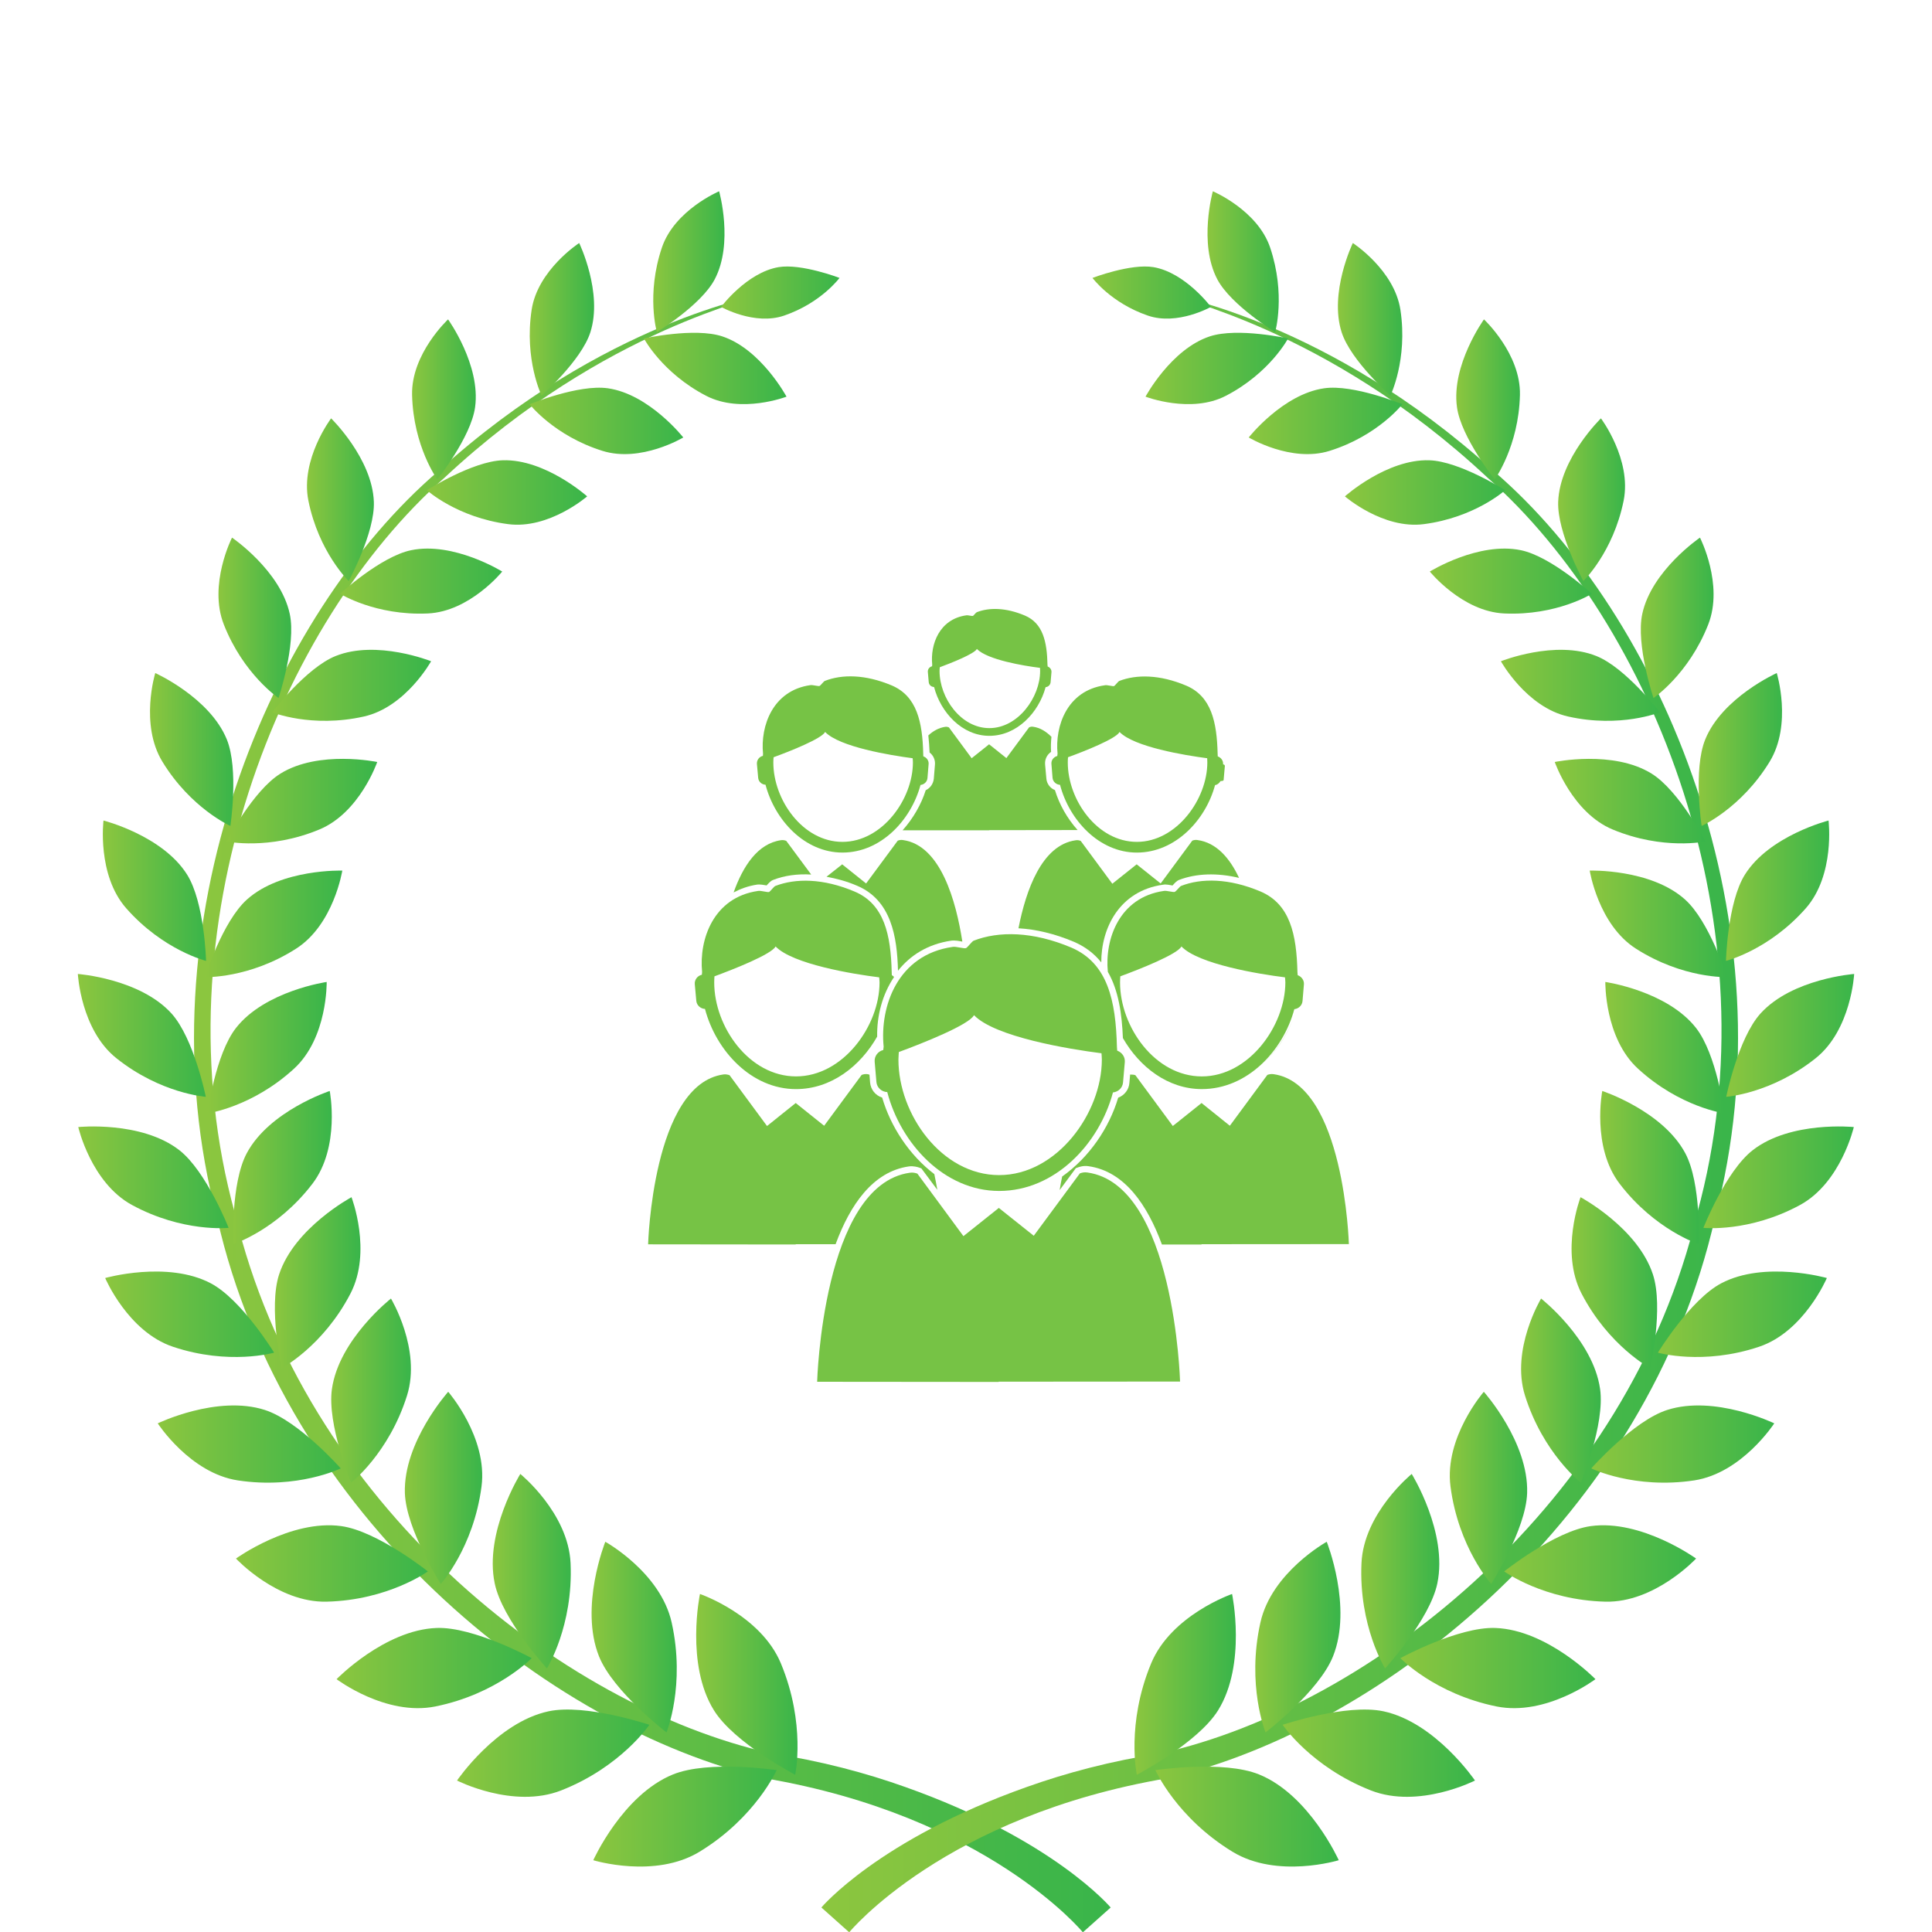 <?xml version="1.0" encoding="utf-8"?>
<!-- Generator: Adobe Illustrator 16.0.0, SVG Export Plug-In . SVG Version: 6.00 Build 0)  -->
<!DOCTYPE svg PUBLIC "-//W3C//DTD SVG 1.1//EN" "http://www.w3.org/Graphics/SVG/1.1/DTD/svg11.dtd">
<svg version="1.1" id="Layer_1" xmlns="http://www.w3.org/2000/svg" xmlns:xlink="http://www.w3.org/1999/xlink" x="0px" y="0px"
	 width="121.03px" height="121.03px" viewBox="0 0 121.03 121.03" enable-background="new 0 0 121.03 121.03" xml:space="preserve">
<g>
	<g id="XMLID_1_">
		<g id="XMLID_97_">
			<linearGradient id="XMLID_100_" gradientUnits="userSpaceOnUse" x1="12.153" y1="69.741" x2="69.578" y2="69.741">
				<stop  offset="0" style="stop-color:#8CC63F"/>
				<stop  offset="1" style="stop-color:#39B54A"/>
			</linearGradient>
			<path id="XMLID_98_" fill="url(#XMLID_100_)" d="M67.836,121.049c0,0-5.988-7.291-19.959-9.656
				c-13.6-3.174-30.055-16.451-34.276-35.092C8.709,57.839,16.94,38.534,27.46,29.511c10.451-9.476,20.245-10.949,20.048-11.077
				c0.236,0.284-9.475,1.972-19.659,11.488C17.578,38.999,9.762,58.05,14.718,76.02c4.308,18.148,20.419,30.861,33.578,33.813
				c3.152,0.484,5.963,1.238,8.424,2.117c9.288,3.293,12.858,7.545,12.858,7.545L67.836,121.049z"/>
		</g>
		<g id="XMLID_95_">
			<linearGradient id="XMLID_101_" gradientUnits="userSpaceOnUse" x1="51.456" y1="69.741" x2="108.88" y2="69.741">
				<stop  offset="0" style="stop-color:#8CC63F"/>
				<stop  offset="1" style="stop-color:#39B54A"/>
			</linearGradient>
			<path id="XMLID_96_" fill="url(#XMLID_101_)" d="M53.198,121.049c0,0,5.987-7.291,19.959-9.656
				c13.601-3.174,30.056-16.451,34.275-35.092c4.892-18.461-3.338-37.767-13.858-46.79c-10.451-9.476-20.245-10.949-20.046-11.077
				c-0.236,0.284,9.475,1.972,19.657,11.488c10.271,9.076,18.088,28.128,13.13,46.097c-4.307,18.148-20.418,30.861-33.578,33.813
				c-3.151,0.484-5.961,1.238-8.424,2.117c-9.287,3.293-12.857,7.545-12.857,7.545L53.198,121.049z"/>
		</g>
		<g id="XMLID_2_">
			<g id="XMLID_92_">
				<linearGradient id="XMLID_102_" gradientUnits="userSpaceOnUse" x1="43.612" y1="105.518" x2="49.962" y2="105.518">
					<stop  offset="0" style="stop-color:#8CC63F"/>
					<stop  offset="1" style="stop-color:#39B54A"/>
				</linearGradient>
				<path id="XMLID_94_" fill="url(#XMLID_102_)" d="M43.849,99.855c0,0,3.808,1.311,5.07,4.35c1.578,3.797,0.896,6.975,0.896,6.975
					s-3.816-1.984-5.094-4.043C42.927,104.246,43.849,99.855,43.849,99.855z"/>
				<linearGradient id="XMLID_103_" gradientUnits="userSpaceOnUse" x1="37.166" y1="113.801" x2="48.651" y2="113.801">
					<stop  offset="0" style="stop-color:#8CC63F"/>
					<stop  offset="1" style="stop-color:#39B54A"/>
				</linearGradient>
				<path id="XMLID_93_" fill="url(#XMLID_103_)" d="M37.166,116.533c0,0,3.849,1.182,6.66-0.533
					c3.508-2.139,4.826-5.109,4.826-5.109s-4.254-0.643-6.497,0.27C39.002,112.443,37.166,116.533,37.166,116.533z"/>
			</g>
			<g id="XMLID_89_">
				<linearGradient id="XMLID_104_" gradientUnits="userSpaceOnUse" x1="37.06" y1="102.556" x2="42.396" y2="102.556">
					<stop  offset="0" style="stop-color:#8CC63F"/>
					<stop  offset="1" style="stop-color:#39B54A"/>
				</linearGradient>
				<path id="XMLID_91_" fill="url(#XMLID_104_)" d="M37.919,96.584c0,0,3.455,1.912,4.157,5.059
					c0.876,3.934-0.323,6.885-0.323,6.885s-3.346-2.563-4.229-4.768C36.285,100.662,37.919,96.584,37.919,96.584z"/>
				<linearGradient id="XMLID_105_" gradientUnits="userSpaceOnUse" x1="28.631" y1="109.828" x2="40.678" y2="109.828">
					<stop  offset="0" style="stop-color:#8CC63F"/>
					<stop  offset="1" style="stop-color:#39B54A"/>
				</linearGradient>
				<path id="XMLID_90_" fill="url(#XMLID_105_)" d="M28.631,111.541c0,0,3.516,1.797,6.52,0.621
					c3.749-1.471,5.528-4.111,5.528-4.111s-3.996-1.344-6.318-0.846C31.102,107.904,28.631,111.541,28.631,111.541z"/>
			</g>
			<g id="XMLID_86_">
				<linearGradient id="XMLID_106_" gradientUnits="userSpaceOnUse" x1="30.868" y1="98.427" x2="35.757" y2="98.427">
					<stop  offset="0" style="stop-color:#8CC63F"/>
					<stop  offset="1" style="stop-color:#39B54A"/>
				</linearGradient>
				<path id="XMLID_88_" fill="url(#XMLID_106_)" d="M32.595,92.336c0,0,3.006,2.436,3.148,5.59
					c0.177,3.945-1.482,6.592-1.482,6.592s-2.792-3.045-3.269-5.324C30.319,95.998,32.595,92.336,32.595,92.336z"/>
				<linearGradient id="XMLID_107_" gradientUnits="userSpaceOnUse" x1="21.085" y1="104.494" x2="33.307" y2="104.494">
					<stop  offset="0" style="stop-color:#8CC63F"/>
					<stop  offset="1" style="stop-color:#39B54A"/>
				</linearGradient>
				<path id="XMLID_87_" fill="url(#XMLID_107_)" d="M21.085,105.191c0,0,3.085,2.334,6.185,1.711
					c3.869-0.781,6.036-3.027,6.036-3.027s-3.629-1.977-5.954-1.891C24.088,102.104,21.085,105.191,21.085,105.191z"/>
			</g>
			<g id="XMLID_83_">
				<linearGradient id="XMLID_108_" gradientUnits="userSpaceOnUse" x1="25.361" y1="93.206" x2="30.209" y2="93.206">
					<stop  offset="0" style="stop-color:#8CC63F"/>
					<stop  offset="1" style="stop-color:#39B54A"/>
				</linearGradient>
				<path id="XMLID_85_" fill="url(#XMLID_108_)" d="M28.078,87.188c0,0,2.488,2.857,2.087,5.93c-0.499,3.838-2.55,6.107-2.55,6.107
					s-2.177-3.412-2.252-5.693C25.262,90.332,28.078,87.188,28.078,87.188z"/>
				<linearGradient id="XMLID_109_" gradientUnits="userSpaceOnUse" x1="14.783" y1="97.944" x2="26.802" y2="97.944">
					<stop  offset="0" style="stop-color:#8CC63F"/>
					<stop  offset="1" style="stop-color:#39B54A"/>
				</linearGradient>
				<path id="XMLID_84_" fill="url(#XMLID_109_)" d="M14.783,97.635c0,0,2.582,2.777,5.68,2.701
					c3.869-0.096,6.339-1.895,6.339-1.895s-3.165-2.525-5.424-2.838C18.206,95.164,14.783,97.635,14.783,97.635z"/>
			</g>
			<g id="XMLID_80_">
				<linearGradient id="XMLID_110_" gradientUnits="userSpaceOnUse" x1="20.75" y1="87.116" x2="25.743" y2="87.116">
					<stop  offset="0" style="stop-color:#8CC63F"/>
					<stop  offset="1" style="stop-color:#39B54A"/>
				</linearGradient>
				<path id="XMLID_82_" fill="url(#XMLID_110_)" d="M24.492,81.348c0,0,1.916,3.182,1.005,6.078
					c-1.135,3.617-3.501,5.459-3.501,5.459s-1.52-3.664-1.202-5.875C21.237,83.9,24.492,81.348,24.492,81.348z"/>
				<linearGradient id="XMLID_111_" gradientUnits="userSpaceOnUse" x1="9.882" y1="90.463" x2="21.345" y2="90.463">
					<stop  offset="0" style="stop-color:#8CC63F"/>
					<stop  offset="1" style="stop-color:#39B54A"/>
				</linearGradient>
				<path id="XMLID_81_" fill="url(#XMLID_111_)" d="M9.882,89.166c0,0,2.02,3.119,5.021,3.574c3.749,0.566,6.442-0.752,6.442-0.752
					s-2.625-2.975-4.752-3.66C13.606,87.365,9.882,89.166,9.882,89.166z"/>
			</g>
			<g id="XMLID_77_">
				<linearGradient id="XMLID_112_" gradientUnits="userSpaceOnUse" x1="17.219" y1="80.353" x2="22.581" y2="80.353">
					<stop  offset="0" style="stop-color:#8CC63F"/>
					<stop  offset="1" style="stop-color:#39B54A"/>
				</linearGradient>
				<path id="XMLID_79_" fill="url(#XMLID_112_)" d="M22.02,74.998c0,0,1.305,3.4-0.066,6.039c-1.71,3.297-4.306,4.672-4.306,4.672
					s-0.845-3.793-0.163-5.875C18.444,76.912,22.02,74.998,22.02,74.998z"/>
				<linearGradient id="XMLID_113_" gradientUnits="userSpaceOnUse" x1="6.589" y1="82.332" x2="17.171" y2="82.332">
					<stop  offset="0" style="stop-color:#8CC63F"/>
					<stop  offset="1" style="stop-color:#39B54A"/>
				</linearGradient>
				<path id="XMLID_78_" fill="url(#XMLID_113_)" d="M6.589,80.061c0,0,1.418,3.354,4.236,4.303
					c3.522,1.186,6.346,0.373,6.346,0.373s-2.026-3.318-3.962-4.342C10.489,78.955,6.589,80.061,6.589,80.061z"/>
			</g>
			<g id="XMLID_74_">
				<linearGradient id="XMLID_114_" gradientUnits="userSpaceOnUse" x1="14.603" y1="73.142" x2="20.785" y2="73.142">
					<stop  offset="0" style="stop-color:#8CC63F"/>
					<stop  offset="1" style="stop-color:#39B54A"/>
				</linearGradient>
				<path id="XMLID_76_" fill="url(#XMLID_114_)" d="M20.656,68.344c0,0,0.682,3.504-1.087,5.816
					c-2.214,2.895-4.955,3.779-4.955,3.779s-0.168-3.805,0.846-5.699C16.878,69.584,20.656,68.344,20.656,68.344z"/>
				<linearGradient id="XMLID_115_" gradientUnits="userSpaceOnUse" x1="4.903" y1="73.752" x2="14.322" y2="73.752">
					<stop  offset="0" style="stop-color:#8CC63F"/>
					<stop  offset="1" style="stop-color:#39B54A"/>
				</linearGradient>
				<path id="XMLID_75_" fill="url(#XMLID_115_)" d="M4.903,70.604c0,0,0.798,3.479,3.356,4.877
					c3.195,1.742,6.062,1.438,6.062,1.438s-1.394-3.545-3.085-4.865C8.854,70.201,4.903,70.604,4.903,70.604z"/>
			</g>
			<g id="XMLID_71_">
				<linearGradient id="XMLID_116_" gradientUnits="userSpaceOnUse" x1="13.001" y1="65.631" x2="20.465" y2="65.631">
					<stop  offset="0" style="stop-color:#8CC63F"/>
					<stop  offset="1" style="stop-color:#39B54A"/>
				</linearGradient>
				<path id="XMLID_73_" fill="url(#XMLID_116_)" d="M20.465,61.515c0,0,0.063,3.497-2.042,5.429C15.796,69.359,13,69.746,13,69.746
					s0.487-3.699,1.787-5.355C16.612,62.066,20.465,61.515,20.465,61.515z"/>
				<linearGradient id="XMLID_117_" gradientUnits="userSpaceOnUse" x1="4.877" y1="64.861" x2="12.892" y2="64.861">
					<stop  offset="0" style="stop-color:#8CC63F"/>
					<stop  offset="1" style="stop-color:#39B54A"/>
				</linearGradient>
				<path id="XMLID_72_" fill="url(#XMLID_117_)" d="M4.877,61.014c0,0,0.178,3.494,2.413,5.277
					c2.787,2.225,5.602,2.418,5.602,2.418s-0.74-3.659-2.148-5.219C8.76,61.3,4.877,61.014,4.877,61.014z"/>
			</g>
			<g id="XMLID_68_">
				<linearGradient id="XMLID_118_" gradientUnits="userSpaceOnUse" x1="12.838" y1="57.875" x2="21.443" y2="57.875">
					<stop  offset="0" style="stop-color:#8CC63F"/>
					<stop  offset="1" style="stop-color:#39B54A"/>
				</linearGradient>
				<path id="XMLID_70_" fill="url(#XMLID_118_)" d="M21.443,54.538c0,0-0.534,3.385-2.896,4.892
					c-2.945,1.884-5.709,1.782-5.709,1.782s1.097-3.488,2.635-4.864C17.626,54.416,21.443,54.538,21.443,54.538z"/>
				<linearGradient id="XMLID_119_" gradientUnits="userSpaceOnUse" x1="6.443" y1="55.799" x2="12.908" y2="55.799">
					<stop  offset="0" style="stop-color:#8CC63F"/>
					<stop  offset="1" style="stop-color:#39B54A"/>
				</linearGradient>
				<path id="XMLID_69_" fill="url(#XMLID_119_)" d="M6.484,51.402c0,0-0.423,3.402,1.427,5.502
					c2.312,2.624,4.997,3.291,4.997,3.291s-0.091-3.66-1.188-5.406C10.183,52.339,6.484,51.402,6.484,51.402z"/>
			</g>
			<g id="XMLID_65_">
				<linearGradient id="XMLID_120_" gradientUnits="userSpaceOnUse" x1="14.191" y1="50.186" x2="23.631" y2="50.186">
					<stop  offset="0" style="stop-color:#8CC63F"/>
					<stop  offset="1" style="stop-color:#39B54A"/>
				</linearGradient>
				<path id="XMLID_67_" fill="url(#XMLID_120_)" d="M23.631,47.735c0,0-1.09,3.175-3.625,4.228
					c-3.166,1.317-5.814,0.749-5.814,0.749s1.655-3.18,3.372-4.247C19.971,46.968,23.631,47.735,23.631,47.735z"/>
				<linearGradient id="XMLID_121_" gradientUnits="userSpaceOnUse" x1="9.396" y1="46.952" x2="14.616" y2="46.952">
					<stop  offset="0" style="stop-color:#8CC63F"/>
					<stop  offset="1" style="stop-color:#39B54A"/>
				</linearGradient>
				<path id="XMLID_66_" fill="url(#XMLID_121_)" d="M9.726,42.163c0,0-0.984,3.21,0.447,5.552c1.785,2.926,4.259,4.025,4.259,4.025
					s0.536-3.545-0.223-5.417C13.139,43.695,9.726,42.163,9.726,42.163z"/>
			</g>
			<g id="XMLID_62_">
				<linearGradient id="XMLID_122_" gradientUnits="userSpaceOnUse" x1="17.049" y1="42.932" x2="27.006" y2="42.932">
					<stop  offset="0" style="stop-color:#8CC63F"/>
					<stop  offset="1" style="stop-color:#39B54A"/>
				</linearGradient>
				<path id="XMLID_64_" fill="url(#XMLID_122_)" d="M27.006,41.424c0,0-1.594,2.881-4.218,3.464
					c-3.279,0.733-5.739-0.267-5.739-0.267s2.137-2.788,3.975-3.524C23.603,40.06,27.006,41.424,27.006,41.424z"/>
				<linearGradient id="XMLID_123_" gradientUnits="userSpaceOnUse" x1="13.686" y1="38.702" x2="18.244" y2="38.702">
					<stop  offset="0" style="stop-color:#8CC63F"/>
					<stop  offset="1" style="stop-color:#39B54A"/>
				</linearGradient>
				<path id="XMLID_63_" fill="url(#XMLID_123_)" d="M14.535,33.679c0,0-1.496,2.933-0.516,5.436
					c1.224,3.127,3.429,4.611,3.429,4.611s1.119-3.332,0.704-5.268C17.567,35.74,14.535,33.679,14.535,33.679z"/>
			</g>
			<g id="XMLID_59_">
				<linearGradient id="XMLID_124_" gradientUnits="userSpaceOnUse" x1="21.305" y1="36.404" x2="31.461" y2="36.404">
					<stop  offset="0" style="stop-color:#8CC63F"/>
					<stop  offset="1" style="stop-color:#39B54A"/>
				</linearGradient>
				<path id="XMLID_61_" fill="url(#XMLID_124_)" d="M31.461,35.805c0,0-2.028,2.507-4.663,2.625
					c-3.288,0.149-5.493-1.235-5.493-1.235s2.54-2.327,4.438-2.725C28.41,33.91,31.461,35.805,31.461,35.805z"/>
				<linearGradient id="XMLID_125_" gradientUnits="userSpaceOnUse" x1="19.23" y1="31.303" x2="23.422" y2="31.303">
					<stop  offset="0" style="stop-color:#8CC63F"/>
					<stop  offset="1" style="stop-color:#39B54A"/>
				</linearGradient>
				<path id="XMLID_60_" fill="url(#XMLID_125_)" d="M20.742,26.208c0,0-1.944,2.575-1.423,5.158
					c0.651,3.227,2.524,5.033,2.524,5.033s1.648-3.025,1.577-4.963C23.319,28.712,20.742,26.208,20.742,26.208z"/>
			</g>
			<g id="XMLID_56_">
				<linearGradient id="XMLID_126_" gradientUnits="userSpaceOnUse" x1="26.741" y1="30.851" x2="36.782" y2="30.851">
					<stop  offset="0" style="stop-color:#8CC63F"/>
					<stop  offset="1" style="stop-color:#39B54A"/>
				</linearGradient>
				<path id="XMLID_58_" fill="url(#XMLID_126_)" d="M36.782,31.095c0,0-2.388,2.075-4.95,1.739
					c-3.199-0.415-5.091-2.125-5.091-2.125s2.847-1.813,4.748-1.875C34.157,28.746,36.782,31.095,36.782,31.095z"/>
				<linearGradient id="XMLID_127_" gradientUnits="userSpaceOnUse" x1="25.814" y1="25.02" x2="29.805" y2="25.02">
					<stop  offset="0" style="stop-color:#8CC63F"/>
					<stop  offset="1" style="stop-color:#39B54A"/>
				</linearGradient>
				<path id="XMLID_57_" fill="url(#XMLID_127_)" d="M28.069,20.008c0,0-2.317,2.154-2.254,4.737
					c0.078,3.225,1.581,5.288,1.581,5.288s2.105-2.64,2.366-4.523C30.128,22.865,28.069,20.008,28.069,20.008z"/>
			</g>
			<g id="XMLID_53_">
				<linearGradient id="XMLID_128_" gradientUnits="userSpaceOnUse" x1="33.18" y1="26.368" x2="42.804" y2="26.368">
					<stop  offset="0" style="stop-color:#8CC63F"/>
					<stop  offset="1" style="stop-color:#39B54A"/>
				</linearGradient>
				<path id="XMLID_55_" fill="url(#XMLID_128_)" d="M42.804,27.405c0,0-2.657,1.598-5.069,0.838
					c-3.019-0.946-4.555-2.918-4.555-2.918s3.057-1.265,4.901-1.001C40.671,24.694,42.804,27.405,42.804,27.405z"/>
				<linearGradient id="XMLID_129_" gradientUnits="userSpaceOnUse" x1="33.185" y1="20.004" x2="37.217" y2="20.004">
					<stop  offset="0" style="stop-color:#8CC63F"/>
					<stop  offset="1" style="stop-color:#39B54A"/>
				</linearGradient>
				<path id="XMLID_54_" fill="url(#XMLID_129_)" d="M36.283,15.224c0,0-2.601,1.686-2.979,4.186
					c-0.473,3.125,0.625,5.373,0.625,5.373s2.482-2.19,3.052-3.962C37.784,18.331,36.283,15.224,36.283,15.224z"/>
			</g>
			<g id="XMLID_50_">
				<linearGradient id="XMLID_130_" gradientUnits="userSpaceOnUse" x1="40.338" y1="23.082" x2="49.27" y2="23.082">
					<stop  offset="0" style="stop-color:#8CC63F"/>
					<stop  offset="1" style="stop-color:#39B54A"/>
				</linearGradient>
				<path id="XMLID_52_" fill="url(#XMLID_130_)" d="M49.271,24.849c0,0-2.835,1.088-5.036-0.055
					c-2.752-1.426-3.896-3.591-3.896-3.591s3.163-0.701,4.901-0.133C47.672,21.869,49.271,24.849,49.271,24.849z"/>
				<linearGradient id="XMLID_131_" gradientUnits="userSpaceOnUse" x1="40.923" y1="16.394" x2="45.387" y2="16.394">
					<stop  offset="0" style="stop-color:#8CC63F"/>
					<stop  offset="1" style="stop-color:#39B54A"/>
				</linearGradient>
				<path id="XMLID_51_" fill="url(#XMLID_131_)" d="M45.05,11.982c0,0-2.798,1.183-3.588,3.534
					c-0.99,2.935-0.313,5.289-0.313,5.289s2.77-1.689,3.622-3.303C45.969,15.235,45.05,11.982,45.05,11.982z"/>
			</g>
			<linearGradient id="XMLID_132_" gradientUnits="userSpaceOnUse" x1="45.173" y1="18.327" x2="52.591" y2="18.327">
				<stop  offset="0" style="stop-color:#8CC63F"/>
				<stop  offset="1" style="stop-color:#39B54A"/>
			</linearGradient>
			<path id="XMLID_49_" fill="url(#XMLID_132_)" d="M45.173,19.226c0,0,2.094,1.183,3.95,0.544c2.32-0.796,3.468-2.36,3.468-2.36
				s-2.395-0.916-3.82-0.675C46.771,17.078,45.173,19.226,45.173,19.226z"/>
			<g id="XMLID_46_">
				<linearGradient id="XMLID_133_" gradientUnits="userSpaceOnUse" x1="71.068" y1="105.518" x2="77.42" y2="105.518">
					<stop  offset="0" style="stop-color:#8CC63F"/>
					<stop  offset="1" style="stop-color:#39B54A"/>
				</linearGradient>
				<path id="XMLID_48_" fill="url(#XMLID_133_)" d="M77.183,99.855c0,0-3.811,1.311-5.071,4.35
					c-1.577,3.797-0.896,6.975-0.896,6.975s3.816-1.984,5.095-4.043C78.105,104.246,77.183,99.855,77.183,99.855z"/>
				<linearGradient id="XMLID_134_" gradientUnits="userSpaceOnUse" x1="72.38" y1="113.801" x2="83.866" y2="113.801">
					<stop  offset="0" style="stop-color:#8CC63F"/>
					<stop  offset="1" style="stop-color:#39B54A"/>
				</linearGradient>
				<path id="XMLID_47_" fill="url(#XMLID_134_)" d="M83.866,116.533c0,0-3.851,1.182-6.66-0.533
					c-3.507-2.139-4.826-5.109-4.826-5.109s4.254-0.643,6.497,0.27C82.027,112.443,83.866,116.533,83.866,116.533z"/>
			</g>
			<g id="XMLID_43_">
				<linearGradient id="XMLID_135_" gradientUnits="userSpaceOnUse" x1="78.637" y1="102.556" x2="83.972" y2="102.556">
					<stop  offset="0" style="stop-color:#8CC63F"/>
					<stop  offset="1" style="stop-color:#39B54A"/>
				</linearGradient>
				<path id="XMLID_45_" fill="url(#XMLID_135_)" d="M83.113,96.584c0,0-3.456,1.912-4.155,5.059
					c-0.879,3.934,0.322,6.885,0.322,6.885s3.345-2.563,4.227-4.768C84.747,100.662,83.113,96.584,83.113,96.584z"/>
				<linearGradient id="XMLID_136_" gradientUnits="userSpaceOnUse" x1="80.352" y1="109.828" x2="92.4" y2="109.828">
					<stop  offset="0" style="stop-color:#8CC63F"/>
					<stop  offset="1" style="stop-color:#39B54A"/>
				</linearGradient>
				<path id="XMLID_44_" fill="url(#XMLID_136_)" d="M92.4,111.541c0,0-3.517,1.797-6.52,0.621
					c-3.749-1.471-5.529-4.111-5.529-4.111s3.996-1.344,6.319-0.846C89.93,107.904,92.4,111.541,92.4,111.541z"/>
			</g>
			<g id="XMLID_40_">
				<linearGradient id="XMLID_137_" gradientUnits="userSpaceOnUse" x1="85.275" y1="98.427" x2="90.164" y2="98.427">
					<stop  offset="0" style="stop-color:#8CC63F"/>
					<stop  offset="1" style="stop-color:#39B54A"/>
				</linearGradient>
				<path id="XMLID_42_" fill="url(#XMLID_137_)" d="M88.437,92.336c0,0-3.006,2.436-3.147,5.59c-0.179,3.945,1.48,6.592,1.48,6.592
					s2.794-3.045,3.271-5.324C90.712,95.998,88.437,92.336,88.437,92.336z"/>
				<linearGradient id="XMLID_138_" gradientUnits="userSpaceOnUse" x1="87.727" y1="104.494" x2="99.946" y2="104.494">
					<stop  offset="0" style="stop-color:#8CC63F"/>
					<stop  offset="1" style="stop-color:#39B54A"/>
				</linearGradient>
				<path id="XMLID_41_" fill="url(#XMLID_138_)" d="M99.946,105.191c0,0-3.089,2.334-6.188,1.711
					c-3.868-0.781-6.032-3.027-6.032-3.027s3.628-1.977,5.952-1.891C96.943,102.104,99.946,105.191,99.946,105.191z"/>
			</g>
			<g id="XMLID_37_">
				<linearGradient id="XMLID_139_" gradientUnits="userSpaceOnUse" x1="90.822" y1="93.206" x2="95.67" y2="93.206">
					<stop  offset="0" style="stop-color:#8CC63F"/>
					<stop  offset="1" style="stop-color:#39B54A"/>
				</linearGradient>
				<path id="XMLID_39_" fill="url(#XMLID_139_)" d="M92.953,87.188c0,0-2.488,2.857-2.087,5.93
					c0.497,3.838,2.551,6.107,2.551,6.107s2.176-3.412,2.25-5.693C95.769,90.332,92.953,87.188,92.953,87.188z"/>
				<linearGradient id="XMLID_140_" gradientUnits="userSpaceOnUse" x1="94.23" y1="97.944" x2="106.251" y2="97.944">
					<stop  offset="0" style="stop-color:#8CC63F"/>
					<stop  offset="1" style="stop-color:#39B54A"/>
				</linearGradient>
				<path id="XMLID_38_" fill="url(#XMLID_140_)" d="M106.251,97.635c0,0-2.585,2.777-5.683,2.701
					c-3.865-0.096-6.339-1.895-6.339-1.895s3.165-2.525,5.423-2.838C102.825,95.164,106.251,97.635,106.251,97.635z"/>
			</g>
			<g id="XMLID_34_">
				<linearGradient id="XMLID_141_" gradientUnits="userSpaceOnUse" x1="95.289" y1="87.116" x2="100.281" y2="87.116">
					<stop  offset="0" style="stop-color:#8CC63F"/>
					<stop  offset="1" style="stop-color:#39B54A"/>
				</linearGradient>
				<path id="XMLID_36_" fill="url(#XMLID_141_)" d="M96.541,81.348c0,0-1.916,3.182-1.008,6.078
					c1.135,3.617,3.502,5.459,3.502,5.459s1.521-3.664,1.202-5.875C99.794,83.9,96.541,81.348,96.541,81.348z"/>
				<linearGradient id="XMLID_142_" gradientUnits="userSpaceOnUse" x1="99.686" y1="90.463" x2="111.148" y2="90.463">
					<stop  offset="0" style="stop-color:#8CC63F"/>
					<stop  offset="1" style="stop-color:#39B54A"/>
				</linearGradient>
				<path id="XMLID_35_" fill="url(#XMLID_142_)" d="M111.148,89.166c0,0-2.02,3.119-5.021,3.574
					c-3.749,0.566-6.442-0.752-6.442-0.752s2.627-2.975,4.752-3.66C107.426,87.365,111.148,89.166,111.148,89.166z"/>
			</g>
			<g id="XMLID_31_">
				<linearGradient id="XMLID_143_" gradientUnits="userSpaceOnUse" x1="98.451" y1="80.353" x2="103.812" y2="80.353">
					<stop  offset="0" style="stop-color:#8CC63F"/>
					<stop  offset="1" style="stop-color:#39B54A"/>
				</linearGradient>
				<path id="XMLID_33_" fill="url(#XMLID_143_)" d="M99.013,74.998c0,0-1.306,3.4,0.064,6.039c1.711,3.297,4.307,4.672,4.307,4.672
					s0.845-3.793,0.162-5.875C102.588,76.912,99.013,74.998,99.013,74.998z"/>
				<linearGradient id="XMLID_144_" gradientUnits="userSpaceOnUse" x1="103.86" y1="82.332" x2="114.443" y2="82.332">
					<stop  offset="0" style="stop-color:#8CC63F"/>
					<stop  offset="1" style="stop-color:#39B54A"/>
				</linearGradient>
				<path id="XMLID_32_" fill="url(#XMLID_144_)" d="M114.443,80.061c0,0-1.42,3.354-4.237,4.303
					c-3.522,1.186-6.346,0.373-6.346,0.373s2.027-3.318,3.961-4.342C110.542,78.955,114.443,80.061,114.443,80.061z"/>
			</g>
			<g id="XMLID_28_">
				<linearGradient id="XMLID_145_" gradientUnits="userSpaceOnUse" x1="100.245" y1="73.142" x2="106.428" y2="73.142">
					<stop  offset="0" style="stop-color:#8CC63F"/>
					<stop  offset="1" style="stop-color:#39B54A"/>
				</linearGradient>
				<path id="XMLID_30_" fill="url(#XMLID_145_)" d="M100.374,68.344c0,0-0.681,3.504,1.091,5.816
					c2.213,2.895,4.952,3.779,4.952,3.779s0.17-3.805-0.845-5.699C104.152,69.584,100.374,68.344,100.374,68.344z"/>
				<linearGradient id="XMLID_146_" gradientUnits="userSpaceOnUse" x1="106.71" y1="73.752" x2="116.132" y2="73.752">
					<stop  offset="0" style="stop-color:#8CC63F"/>
					<stop  offset="1" style="stop-color:#39B54A"/>
				</linearGradient>
				<path id="XMLID_29_" fill="url(#XMLID_146_)" d="M116.132,70.604c0,0-0.802,3.479-3.359,4.877
					c-3.195,1.742-6.063,1.438-6.063,1.438s1.393-3.545,3.088-4.865C112.176,70.201,116.132,70.604,116.132,70.604z"/>
			</g>
			<g id="XMLID_25_">
				<linearGradient id="XMLID_147_" gradientUnits="userSpaceOnUse" x1="100.566" y1="65.631" x2="108.029" y2="65.631">
					<stop  offset="0" style="stop-color:#8CC63F"/>
					<stop  offset="1" style="stop-color:#39B54A"/>
				</linearGradient>
				<path id="XMLID_27_" fill="url(#XMLID_147_)" d="M100.566,61.515c0,0-0.063,3.497,2.042,5.429
					c2.626,2.416,5.421,2.803,5.421,2.803s-0.482-3.699-1.785-5.355C104.42,62.066,100.566,61.515,100.566,61.515z"/>
				<linearGradient id="XMLID_148_" gradientUnits="userSpaceOnUse" x1="108.14" y1="64.861" x2="116.154" y2="64.861">
					<stop  offset="0" style="stop-color:#8CC63F"/>
					<stop  offset="1" style="stop-color:#39B54A"/>
				</linearGradient>
				<path id="XMLID_26_" fill="url(#XMLID_148_)" d="M116.154,61.014c0,0-0.179,3.494-2.41,5.277
					c-2.79,2.225-5.604,2.418-5.604,2.418s0.739-3.659,2.147-5.219C112.271,61.3,116.154,61.014,116.154,61.014z"/>
			</g>
			<g id="XMLID_22_">
				<linearGradient id="XMLID_149_" gradientUnits="userSpaceOnUse" x1="99.588" y1="57.875" x2="108.191" y2="57.875">
					<stop  offset="0" style="stop-color:#8CC63F"/>
					<stop  offset="1" style="stop-color:#39B54A"/>
				</linearGradient>
				<path id="XMLID_24_" fill="url(#XMLID_149_)" d="M99.588,54.538c0,0,0.534,3.385,2.896,4.892
					c2.947,1.884,5.707,1.782,5.707,1.782s-1.096-3.488-2.634-4.864C103.403,54.416,99.588,54.538,99.588,54.538z"/>
				<linearGradient id="XMLID_150_" gradientUnits="userSpaceOnUse" x1="108.124" y1="55.799" x2="114.59" y2="55.799">
					<stop  offset="0" style="stop-color:#8CC63F"/>
					<stop  offset="1" style="stop-color:#39B54A"/>
				</linearGradient>
				<path id="XMLID_23_" fill="url(#XMLID_150_)" d="M114.549,51.402c0,0,0.421,3.402-1.429,5.502
					c-2.313,2.624-4.996,3.291-4.996,3.291s0.089-3.66,1.186-5.406C110.849,52.339,114.549,51.402,114.549,51.402z"/>
			</g>
			<g id="XMLID_19_">
				<linearGradient id="XMLID_151_" gradientUnits="userSpaceOnUse" x1="97.398" y1="50.186" x2="106.838" y2="50.186">
					<stop  offset="0" style="stop-color:#8CC63F"/>
					<stop  offset="1" style="stop-color:#39B54A"/>
				</linearGradient>
				<path id="XMLID_21_" fill="url(#XMLID_151_)" d="M97.398,47.735c0,0,1.094,3.175,3.625,4.228
					c3.168,1.317,5.814,0.749,5.814,0.749s-1.654-3.18-3.37-4.247C101.06,46.968,97.398,47.735,97.398,47.735z"/>
				<linearGradient id="XMLID_152_" gradientUnits="userSpaceOnUse" x1="106.415" y1="46.952" x2="111.636" y2="46.952">
					<stop  offset="0" style="stop-color:#8CC63F"/>
					<stop  offset="1" style="stop-color:#39B54A"/>
				</linearGradient>
				<path id="XMLID_20_" fill="url(#XMLID_152_)" d="M111.305,42.163c0,0,0.985,3.21-0.445,5.552
					c-1.786,2.926-4.261,4.025-4.261,4.025s-0.537-3.545,0.225-5.417C107.892,43.695,111.305,42.163,111.305,42.163z"/>
			</g>
			<g id="XMLID_16_">
				<linearGradient id="XMLID_153_" gradientUnits="userSpaceOnUse" x1="94.024" y1="42.932" x2="103.981" y2="42.932">
					<stop  offset="0" style="stop-color:#8CC63F"/>
					<stop  offset="1" style="stop-color:#39B54A"/>
				</linearGradient>
				<path id="XMLID_18_" fill="url(#XMLID_153_)" d="M94.024,41.424c0,0,1.594,2.881,4.219,3.464
					c3.278,0.733,5.737-0.267,5.737-0.267s-2.136-2.788-3.975-3.524C97.429,40.06,94.024,41.424,94.024,41.424z"/>
				<linearGradient id="XMLID_154_" gradientUnits="userSpaceOnUse" x1="102.787" y1="38.702" x2="107.347" y2="38.702">
					<stop  offset="0" style="stop-color:#8CC63F"/>
					<stop  offset="1" style="stop-color:#39B54A"/>
				</linearGradient>
				<path id="XMLID_17_" fill="url(#XMLID_154_)" d="M106.495,33.679c0,0,1.499,2.933,0.519,5.436
					c-1.225,3.127-3.43,4.611-3.43,4.611s-1.119-3.332-0.704-5.268C103.463,35.74,106.495,33.679,106.495,33.679z"/>
			</g>
			<g id="XMLID_13_">
				<linearGradient id="XMLID_155_" gradientUnits="userSpaceOnUse" x1="89.571" y1="36.404" x2="99.724" y2="36.404">
					<stop  offset="0" style="stop-color:#8CC63F"/>
					<stop  offset="1" style="stop-color:#39B54A"/>
				</linearGradient>
				<path id="XMLID_15_" fill="url(#XMLID_155_)" d="M89.571,35.805c0,0,2.029,2.507,4.66,2.625
					c3.291,0.149,5.492-1.235,5.492-1.235s-2.538-2.327-4.437-2.725C92.622,33.91,89.571,35.805,89.571,35.805z"/>
				<linearGradient id="XMLID_156_" gradientUnits="userSpaceOnUse" x1="97.609" y1="31.303" x2="101.8" y2="31.303">
					<stop  offset="0" style="stop-color:#8CC63F"/>
					<stop  offset="1" style="stop-color:#39B54A"/>
				</linearGradient>
				<path id="XMLID_14_" fill="url(#XMLID_156_)" d="M100.29,26.208c0,0,1.941,2.575,1.422,5.158
					c-0.651,3.227-2.522,5.033-2.522,5.033s-1.649-3.025-1.578-4.963C97.712,28.712,100.29,26.208,100.29,26.208z"/>
			</g>
			<g id="XMLID_10_">
				<linearGradient id="XMLID_157_" gradientUnits="userSpaceOnUse" x1="84.251" y1="30.851" x2="94.289" y2="30.851">
					<stop  offset="0" style="stop-color:#8CC63F"/>
					<stop  offset="1" style="stop-color:#39B54A"/>
				</linearGradient>
				<path id="XMLID_12_" fill="url(#XMLID_157_)" d="M84.251,31.095c0,0,2.388,2.075,4.947,1.739c3.2-0.415,5.091-2.125,5.091-2.125
					s-2.844-1.813-4.746-1.875C86.874,28.746,84.251,31.095,84.251,31.095z"/>
				<linearGradient id="XMLID_158_" gradientUnits="userSpaceOnUse" x1="91.228" y1="25.02" x2="95.217" y2="25.02">
					<stop  offset="0" style="stop-color:#8CC63F"/>
					<stop  offset="1" style="stop-color:#39B54A"/>
				</linearGradient>
				<path id="XMLID_11_" fill="url(#XMLID_158_)" d="M92.963,20.008c0,0,2.316,2.154,2.253,4.737
					c-0.078,3.225-1.581,5.288-1.581,5.288s-2.104-2.64-2.363-4.523C90.903,22.865,92.963,20.008,92.963,20.008z"/>
			</g>
			<g id="XMLID_7_">
				<linearGradient id="XMLID_159_" gradientUnits="userSpaceOnUse" x1="78.227" y1="26.368" x2="87.851" y2="26.368">
					<stop  offset="0" style="stop-color:#8CC63F"/>
					<stop  offset="1" style="stop-color:#39B54A"/>
				</linearGradient>
				<path id="XMLID_9_" fill="url(#XMLID_159_)" d="M78.227,27.405c0,0,2.657,1.598,5.07,0.838c3.018-0.946,4.554-2.918,4.554-2.918
					s-3.055-1.265-4.9-1.001C80.36,24.694,78.227,27.405,78.227,27.405z"/>
				<linearGradient id="XMLID_160_" gradientUnits="userSpaceOnUse" x1="83.814" y1="20.004" x2="87.847" y2="20.004">
					<stop  offset="0" style="stop-color:#8CC63F"/>
					<stop  offset="1" style="stop-color:#39B54A"/>
				</linearGradient>
				<path id="XMLID_8_" fill="url(#XMLID_160_)" d="M84.748,15.224c0,0,2.601,1.686,2.981,4.186
					c0.472,3.125-0.628,5.373-0.628,5.373s-2.479-2.19-3.052-3.962C83.246,18.331,84.748,15.224,84.748,15.224z"/>
			</g>
			<g id="XMLID_4_">
				<linearGradient id="XMLID_161_" gradientUnits="userSpaceOnUse" x1="71.761" y1="23.082" x2="80.692" y2="23.082">
					<stop  offset="0" style="stop-color:#8CC63F"/>
					<stop  offset="1" style="stop-color:#39B54A"/>
				</linearGradient>
				<path id="XMLID_6_" fill="url(#XMLID_161_)" d="M71.761,24.849c0,0,2.836,1.088,5.035-0.055
					c2.753-1.426,3.896-3.591,3.896-3.591s-3.161-0.701-4.898-0.133C73.36,21.869,71.761,24.849,71.761,24.849z"/>
				<linearGradient id="XMLID_162_" gradientUnits="userSpaceOnUse" x1="75.644" y1="16.394" x2="80.107" y2="16.394">
					<stop  offset="0" style="stop-color:#8CC63F"/>
					<stop  offset="1" style="stop-color:#39B54A"/>
				</linearGradient>
				<path id="XMLID_5_" fill="url(#XMLID_162_)" d="M75.979,11.982c0,0,2.803,1.183,3.591,3.534
					c0.987,2.935,0.312,5.289,0.312,5.289s-2.767-1.689-3.622-3.303C75.063,15.235,75.979,11.982,75.979,11.982z"/>
			</g>
			<linearGradient id="XMLID_163_" gradientUnits="userSpaceOnUse" x1="68.439" y1="18.327" x2="75.857" y2="18.327">
				<stop  offset="0" style="stop-color:#8CC63F"/>
				<stop  offset="1" style="stop-color:#39B54A"/>
			</linearGradient>
			<path id="XMLID_3_" fill="url(#XMLID_163_)" d="M75.857,19.226c0,0-2.094,1.183-3.95,0.544c-2.321-0.796-3.468-2.36-3.468-2.36
				s2.397-0.916,3.821-0.675C74.261,17.078,75.857,19.226,75.857,19.226z"/>
		</g>
	</g>
	<g>
		<path fill="#76C345" d="M81.294,61.092c-0.007-0.063-0.007-0.125-0.016-0.188c-0.054-2.362-0.459-4.272-2.323-5.061
			c-1.965-0.827-3.697-0.842-4.968-0.343c-0.078,0.032-0.297,0.319-0.382,0.367c-0.086,0.053-0.53-0.093-0.694-0.055
			c-2.792,0.399-3.714,3.025-3.51,5.069c0.67,1.162,0.882,2.628,0.943,4.149c1.038,1.81,2.824,3.196,4.944,3.196
			c2.848,0,5.093-2.393,5.795-5.006c0.266-0.031,0.491-0.233,0.514-0.514l0.086-1.031C81.709,61.412,81.536,61.177,81.294,61.092
			L81.294,61.092z M75.289,67.432c-2.932,0-5.124-3.104-5.124-5.887c0-0.125,0.008-0.257,0.016-0.383
			c1.225-0.452,3.572-1.379,3.83-1.871c1.061,1.106,4.835,1.731,6.488,1.934c0.007,0.108,0.022,0.217,0.022,0.319
			C80.516,64.266,78.23,67.432,75.289,67.432L75.289,67.432z M75.289,67.432"/>
		<path fill="#76C345" d="M43.525,61.653l0.094,1.038c0.023,0.288,0.265,0.498,0.545,0.515c0.687,2.612,2.902,5.021,5.701,5.021
			c2.199,0,4.031-1.434,5.085-3.289c-0.024-1.303,0.319-2.637,1.06-3.736c-0.046-0.04-0.085-0.086-0.141-0.109
			c0-0.063-0.008-0.125-0.008-0.18c-0.054-2.363-0.468-4.274-2.324-5.061c-1.965-0.834-3.697-0.841-4.967-0.351
			c-0.086,0.032-0.297,0.319-0.383,0.375c-0.086,0.045-0.53-0.101-0.702-0.063c-2.784,0.399-3.704,3.025-3.502,5.077
			c-0.007,0.054-0.007,0.117-0.015,0.172C43.696,61.123,43.501,61.373,43.525,61.653L43.525,61.653z M44.757,61.162
			c1.225-0.452,3.573-1.379,3.83-1.871c1.061,1.106,4.834,1.731,6.489,1.934c0.008,0.108,0.023,0.217,0.023,0.319
			c0,2.721-2.285,5.887-5.232,5.887c-2.933,0-5.125-3.104-5.125-5.887C44.741,61.419,44.75,61.287,44.757,61.162L44.757,61.162z
			 M44.757,61.162"/>
		<path fill="#76C345" d="M58.514,43.038c0.414,1.592,1.755,3.058,3.463,3.058c1.73,0,3.097-1.458,3.525-3.049
			c0.164-0.016,0.297-0.139,0.313-0.311l0.054-0.625c0.015-0.164-0.094-0.304-0.241-0.36c0-0.029,0-0.068-0.008-0.106
			c-0.031-1.437-0.28-2.599-1.412-3.082c-1.192-0.506-2.246-0.515-3.018-0.211c-0.055,0.024-0.187,0.196-0.234,0.228
			c-0.054,0.03-0.328-0.056-0.429-0.032c-1.692,0.241-2.254,1.833-2.129,3.081c0,0.038-0.008,0.069-0.008,0.109
			c-0.163,0.038-0.281,0.187-0.265,0.358l0.055,0.632C58.195,42.907,58.335,43.03,58.514,43.038L58.514,43.038z M58.873,41.799
			c0.741-0.274,2.168-0.843,2.325-1.146c0.647,0.676,2.94,1.061,3.953,1.184c0,0.064,0.008,0.126,0.008,0.195
			c0,1.654-1.387,3.581-3.181,3.581c-1.786,0-3.12-1.895-3.12-3.581C58.857,41.954,58.865,41.876,58.873,41.799L58.873,41.799z
			 M58.873,41.799"/>
		<path fill="#76C345" d="M50.763,42.921c-2.356,0.335-3.135,2.559-2.963,4.29c0,0.046-0.008,0.094-0.008,0.14
			c-0.234,0.054-0.391,0.265-0.375,0.506l0.079,0.874c0.023,0.242,0.226,0.419,0.459,0.428c0.585,2.216,2.449,4.25,4.82,4.25
			c2.402,0,4.297-2.027,4.89-4.235c0.226-0.024,0.413-0.194,0.436-0.429l0.071-0.873c0.023-0.226-0.125-0.421-0.329-0.491
			c-0.008-0.056-0.008-0.11-0.008-0.157c-0.046-1.996-0.397-3.611-1.965-4.282c-1.661-0.702-3.119-0.709-4.195-0.288
			c-0.07,0.022-0.25,0.264-0.32,0.312C51.277,43.014,50.903,42.891,50.763,42.921L50.763,42.921z M51.69,45.854
			c0.897,0.937,4.087,1.464,5.483,1.645c0.008,0.086,0.016,0.172,0.016,0.265c0,2.3-1.927,4.975-4.415,4.975
			c-2.48,0-4.329-2.627-4.329-4.975c0-0.11,0.008-0.217,0.016-0.327C49.491,47.063,51.473,46.274,51.69,45.854L51.69,45.854z
			 M51.69,45.854"/>
		<path fill="#76C345" d="M66.406,49.167c0.577,2.208,2.45,4.243,4.813,4.243c2.402,0,4.305-2.027,4.898-4.227
			c0.154-0.024,0.263-0.124,0.342-0.25l0.116-0.015c0.032,0,0.08-0.022,0.08-0.07l0.077-0.865c0-0.063-0.055-0.086-0.062-0.086
			l-0.049-0.015c0.016-0.228-0.125-0.422-0.335-0.499c0-0.047,0-0.103-0.007-0.157c-0.047-1.996-0.391-3.603-1.966-4.274
			c-1.661-0.702-3.118-0.709-4.195-0.295c-0.07,0.03-0.25,0.272-0.32,0.32c-0.068,0.038-0.452-0.086-0.592-0.047
			c-2.356,0.335-3.128,2.551-2.955,4.282c-0.01,0.046-0.01,0.102-0.016,0.147c-0.227,0.055-0.391,0.267-0.368,0.499l0.07,0.874
			C65.961,48.973,66.165,49.151,66.406,49.167L66.406,49.167z M66.906,47.437c1.028-0.373,3.017-1.162,3.228-1.583
			c0.905,0.937,4.087,1.464,5.49,1.645c0,0.086,0.009,0.172,0.009,0.265c0,2.3-1.926,4.975-4.414,4.975
			c-2.48,0-4.328-2.627-4.328-4.975C66.891,47.654,66.897,47.547,66.906,47.437L66.906,47.437z M66.906,47.437"/>
		<path fill="#76C345" d="M57.992,49.503c-0.281,0.89-0.788,1.771-1.451,2.512h5.42v-0.009l5.545-0.008
			c-0.656-0.733-1.146-1.605-1.42-2.503c-0.296-0.116-0.515-0.397-0.538-0.733l-0.078-0.865c-0.03-0.33,0.124-0.625,0.375-0.796
			c-0.024-0.311-0.009-0.623,0.022-0.944c-0.326-0.327-0.701-0.568-1.153-0.631c-0.095-0.016-0.181,0.008-0.242,0.033l-1.427,1.932
			l-1.084-0.865h-0.008v0.008l-1.084,0.865l-1.426-1.933c-0.056-0.023-0.141-0.048-0.234-0.033
			c-0.406,0.063-0.749,0.259-1.054,0.537c0.04,0.36,0.063,0.72,0.079,1.071c0.234,0.177,0.366,0.467,0.335,0.771l-0.07,0.865
			C58.468,49.105,58.272,49.371,57.992,49.503L57.992,49.503z M57.992,49.503"/>
		<path fill="#76C345" d="M80.974,63.922c-0.42,1.069-1.115,2.068-1.986,2.809C79.875,65.982,80.568,64.983,80.974,63.922
			L80.974,63.922z M80.974,63.922"/>
		<path fill="#76C345" d="M47.938,55.454c0.031,0,0.063,0.009,0.087,0.017c0.008-0.017,0.023-0.024,0.031-0.04
			c0.147-0.155,0.242-0.257,0.366-0.304c0.717-0.282,1.528-0.391,2.395-0.342l-1.56-2.107c-0.086-0.038-0.203-0.062-0.328-0.045
			c-1.467,0.209-2.386,1.629-2.972,3.274c0.43-0.227,0.906-0.405,1.474-0.492l0.125-0.007C47.666,55.407,47.807,55.43,47.938,55.454
			L47.938,55.454z M47.938,55.454"/>
		<path fill="#76C345" d="M54.794,66.512l0.109,1.271c0.032,0.357,0.328,0.615,0.679,0.631c0.843,3.221,3.563,6.193,7.012,6.193
			c3.501,0,6.27-2.957,7.127-6.17c0.336-0.039,0.602-0.287,0.632-0.631l0.11-1.264c0.03-0.334-0.18-0.615-0.477-0.725
			c-0.008-0.07-0.008-0.148-0.016-0.227c-0.07-2.909-0.578-5.256-2.862-6.231c-2.418-1.021-4.554-1.037-6.114-0.429
			c-0.101,0.04-0.367,0.398-0.468,0.46c-0.109,0.062-0.655-0.117-0.857-0.07c-3.432,0.491-4.563,3.719-4.313,6.247
			c-0.008,0.07-0.016,0.141-0.024,0.211C55.005,65.856,54.763,66.162,54.794,66.512L54.794,66.512z M56.307,65.904
			c1.505-0.555,4.391-1.7,4.71-2.309c1.31,1.365,5.951,2.129,7.986,2.387c0.007,0.131,0.022,0.266,0.022,0.396
			c0,3.346-2.814,7.236-6.433,7.236c-3.612,0-6.31-3.82-6.31-7.236C56.284,66.217,56.299,66.059,56.307,65.904L56.307,65.904z
			 M56.307,65.904"/>
		<path fill="#76C345" d="M54.257,55.344l-1.505-1.202l-0.008,0.009v0.008l-0.967,0.764c0.631,0.119,1.263,0.282,1.91,0.562
			c2.145,0.904,2.513,3.19,2.567,5.327c0.756-0.952,1.848-1.669,3.353-1.888l0.149-0.007c0.124,0,0.296,0.023,0.453,0.055
			c0.023,0,0.054,0.008,0.077,0.016c-0.39-2.534-1.356-6.036-3.72-6.363c-0.124-0.024-0.249,0.008-0.327,0.038L54.257,55.344z
			 M54.257,55.344"/>
		<path fill="#76C345" d="M75.016,52.624c-0.124-0.024-0.249,0.008-0.326,0.038l-1.98,2.683l-1.506-1.202l-0.007,0.009v0.008h-0.009
			l-1.506,1.202l-1.98-2.684c-0.078-0.032-0.202-0.062-0.32-0.038c-2.112,0.295-3.11,3.111-3.579,5.512
			c1.108,0.064,2.277,0.344,3.463,0.843c0.732,0.312,1.294,0.757,1.724,1.295c-0.008-2.145,1.131-4.477,3.86-4.867l0.133-0.015
			c0.109,0,0.249,0.023,0.382,0.047c0.031,0.009,0.062,0.017,0.087,0.017c0.007-0.008,0.021-0.024,0.037-0.04
			c0.141-0.155,0.235-0.25,0.359-0.304c1.092-0.421,2.402-0.46,3.773-0.133C77.037,53.753,76.203,52.787,75.016,52.624
			L75.016,52.624z M75.016,52.624"/>
		<path fill="#76C345" d="M62.563,86.555l11.362-0.008c0,0-0.344-12.33-5.804-13.096c-0.179-0.031-0.356,0.008-0.475,0.057
			l-2.886,3.906l-2.192-1.746l-0.014,0.006v0.016v-0.006l-2.2,1.754l-2.885-3.916c-0.118-0.045-0.297-0.086-0.476-0.055
			c-5.459,0.766-5.803,13.094-5.803,13.094l11.372,0.01V86.555z M62.563,86.555"/>
		<path fill="#76C345" d="M75.267,77.943l9.233-0.006c0,0-0.28-10.014-4.719-10.646c-0.146-0.023-0.289,0.008-0.389,0.047
			l-2.349,3.184l-1.777-1.428l-0.009,0.014v0.008h-0.007l-1.779,1.422l-2.347-3.184c-0.078-0.031-0.204-0.039-0.328-0.039
			l-0.046,0.531c-0.032,0.42-0.313,0.771-0.702,0.92c-0.561,1.887-1.81,3.736-3.509,4.936c-0.063,0.289-0.111,0.57-0.157,0.85
			l1.014-1.373l0.103-0.037c0.117-0.047,0.39-0.133,0.685-0.086c2.271,0.318,3.697,2.441,4.604,4.906h2.479V77.943z M75.267,77.943"
			/>
		<path fill="#76C345" d="M40.601,77.951l9.241,0.01v-0.018h2.504c0.905-2.455,2.332-4.553,4.593-4.873
			c0.273-0.039,0.562,0.039,0.678,0.086l0.102,0.037l0.999,1.342c-0.054-0.318-0.117-0.646-0.187-0.982
			c-1.575-1.199-2.737-2.979-3.268-4.795c-0.421-0.133-0.717-0.5-0.756-0.943l-0.039-0.492c-0.04-0.008-0.071-0.023-0.11-0.031
			c-0.147-0.023-0.288,0.008-0.381,0.047l-2.348,3.184l-1.786-1.428l-0.007,0.014v0.008v-0.008l-1.786,1.43l-2.348-3.184
			c-0.093-0.031-0.234-0.07-0.381-0.047C40.881,67.932,40.601,77.951,40.601,77.951L40.601,77.951z M40.601,77.951"/>
		<path fill="#76C345" d="M61.996,81.404"/>
	</g>
</g>
</svg>

